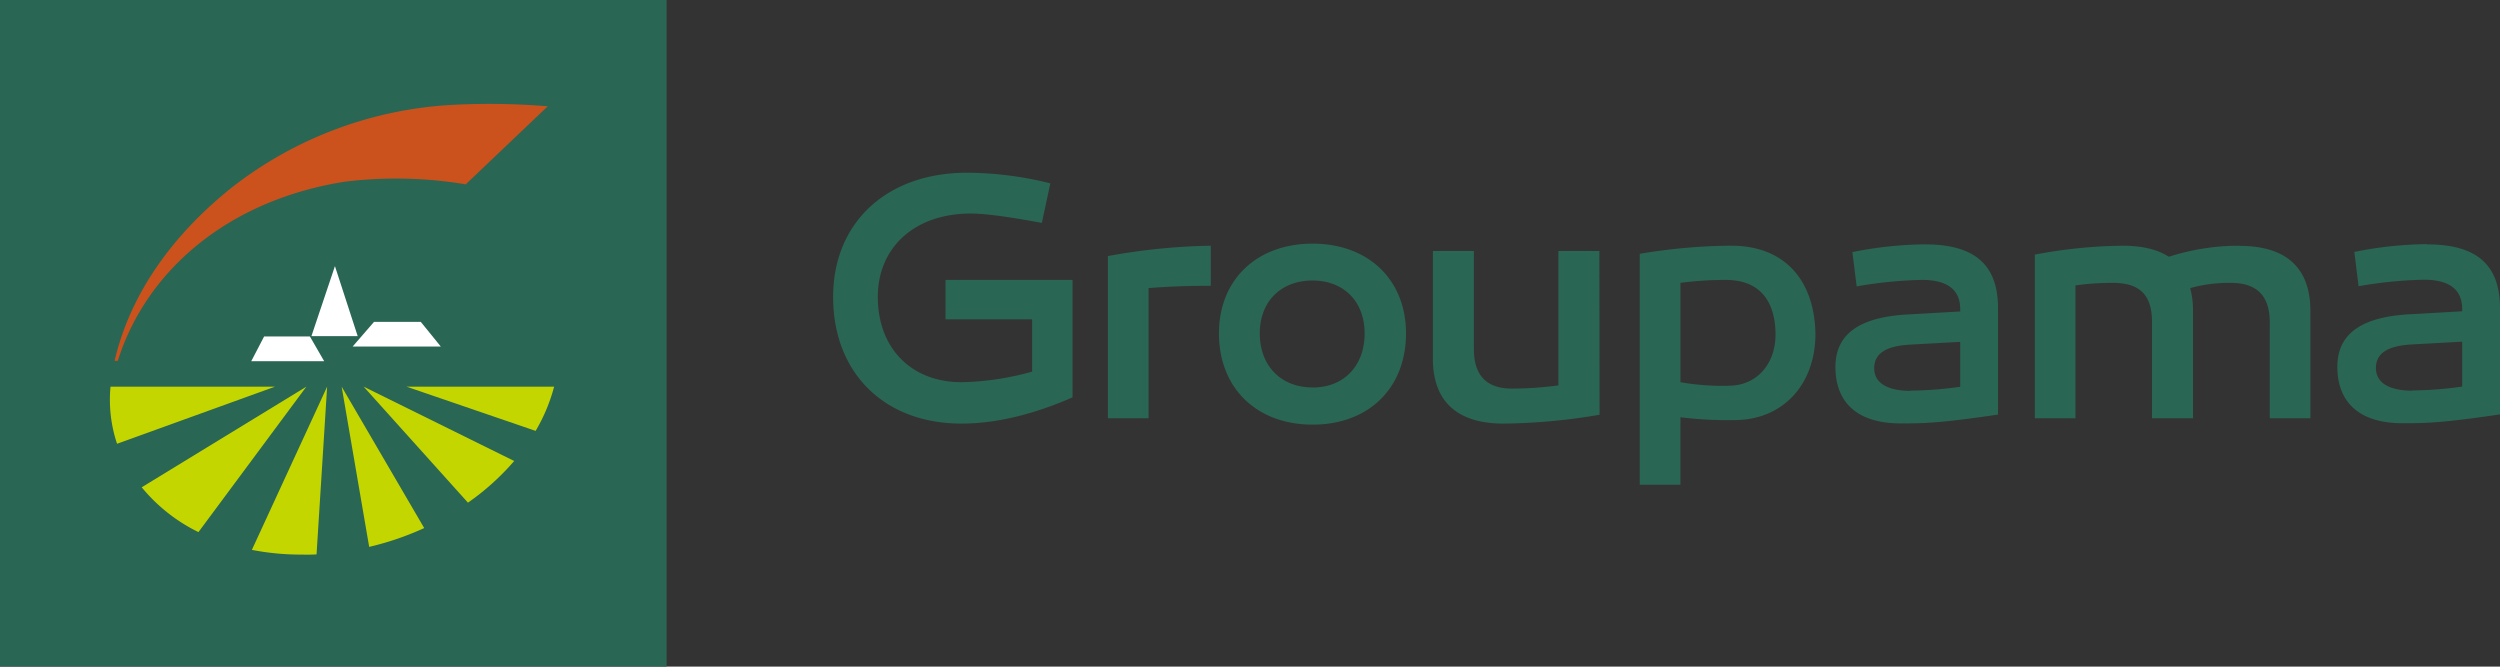 <?xml version="1.0" encoding="UTF-8"?> <svg xmlns="http://www.w3.org/2000/svg" id="Logo" width="187.51mm" height="50mm" viewBox="0 0 531.52 141.73"><rect x="0" y="0" width="531.52" height="141.73" fill="#333333" stroke="none"/><defs><style> .cls-1 { fill: #2a6654; } .cls-2 { fill: #cb521c; } .cls-3 { fill: #fff; } .cls-4 { fill: #c4d600; } </style></defs><g><rect class="cls-1" width="141.73" height="141.73"></rect><path class="cls-1" d="M583.75,153.93c-5,0-7.74-1.73-7.74-4.81s2.4-4.66,7.29-5l11.05-.61v9.55a79.08,79.08,0,0,1-10.6.82m3.15-31.1a81.07,81.07,0,0,0-15.48,1.65l.9,7.29a90.05,90.05,0,0,1,13.91-1.38c5.26,0,8.12,2,8.12,6.24v.47l-10.45.6c-10.9.45-16.09,4.13-16.09,11.2,0,7.74,4.89,12,13.83,12,4.59,0,8.12,0,20.75-1.88V136.42c0-9.3-5-13.59-15.49-13.59m-39.82.28a48.94,48.94,0,0,0-15.1,2.35c-2.56-1.66-5.94-2.35-9.93-2.35A105.68,105.68,0,0,0,503.49,125V159.8h8.64V131.55a55.69,55.69,0,0,1,8-.54c5.57,0,8.27,2.49,8.27,8.26V159.8h8.72V136.88a17.88,17.88,0,0,0-.6-4.76,31,31,0,0,1,8.65-1.11c5.56,0,8.27,2.78,8.27,8.42V159.8h8.64V137c0-9.93-6-13.85-15-13.85m-70,30.82c-5,0-7.74-1.73-7.74-4.81s2.4-4.66,7.29-5l11-.61v9.55a79.08,79.08,0,0,1-10.6.82m3.16-31.1a81.17,81.17,0,0,0-15.49,1.65l.91,7.29a90,90,0,0,1,13.9-1.38c5.26,0,8.12,2,8.12,6.24v.47l-10.45.6c-10.9.45-16.08,4.13-16.08,11.2,0,7.74,4.88,12,13.83,12,4.58,0,8.11,0,20.74-1.88V136.42c0-9.3-5-13.59-15.48-13.59m-41.76,30.05a51.85,51.85,0,0,1-10.29-.75V131a75.85,75.85,0,0,1,9.62-.62c7.67,0,10.6,5,10.6,11.67,0,6.09-3.91,10.82-9.93,10.82m.53-29.77a122.25,122.25,0,0,0-19.47,1.73v49.1h8.65V159.58a80.89,80.89,0,0,0,11.5.6c10.3,0,17.21-7.59,17.21-18.35-.22-11.3-6.46-18.72-17.89-18.72m-28.05,1.13h-8.72v28.57a75.76,75.76,0,0,1-9.84.68c-5.42,0-8.12-2.78-8.12-8.42V124.24h-8.72V147.1c0,9.92,6.09,13.83,15,13.83a127.33,127.33,0,0,0,20.44-1.88Zm-61,29c-6.69,0-11.2-4.59-11.2-11.51,0-6.76,4.51-11.22,11.2-11.22S361,135,361,141.75c0,6.92-4.43,11.51-11.05,11.51m0-30.59c-11.87,0-19.92,7.65-19.92,19.08,0,11.66,8.05,19.4,19.92,19.4s19.85-7.74,19.85-19.4c0-11.43-8.05-19.08-19.85-19.08m-21.66.44a132.82,132.82,0,0,0-21.87,2.2V159.8h8.65V132.12c4.36-.35,8.64-.49,13.22-.49Zm-29.39,7.28h-27v8.37h18.41v11.12a59.32,59.32,0,0,1-15,2.25c-10.67,0-17.81-7.21-17.81-18.13,0-10.58,7.89-17.73,19.76-17.73,3,0,8.12.68,15.11,2l1.81-8.42a74.65,74.65,0,0,0-17.59-2.26C259.43,107.55,248,118.16,248,134c0,16.18,10.9,26.93,27.29,26.93,7.44,0,15.41-2,23.61-5.57Z" transform="translate(-70.87 -70.87)"></path><g><path class="cls-2" d="M187.32,93.47a150.47,150.47,0,0,0-19.58-.34,83.48,83.48,0,0,0-47.62,17.63c-12.64,10.12-21.56,22.59-24.89,36.83h.68c6-19.07,23.28-34.13,48.25-38.09a89.84,89.84,0,0,1,25.73.56Z" transform="translate(-70.87 -70.87)"></path><g><polygon class="cls-3" points="66.21 71.47 71.21 56.58 76.05 71.47 66.21 71.47"></polygon><polygon class="cls-3" points="74.97 73.68 79.52 68.43 89.46 68.43 93.72 73.68 74.97 73.68"></polygon><polygon class="cls-3" points="53.42 76.79 56.15 71.54 65.89 71.54 68.92 76.79 53.42 76.79"></polygon></g><g><path class="cls-4" d="M143.51,153.08l5.85,34.06a62,62,0,0,0,11.7-4Z" transform="translate(-70.87 -70.87)"></path><path class="cls-4" d="M180.19,168.88l-32-15.8,22.17,24.66A53.09,53.09,0,0,0,180.19,168.88Z" transform="translate(-70.87 -70.87)"></path><path class="cls-4" d="M157.31,153.08l27.44,9.4a37.2,37.2,0,0,0,3.93-9.4Z" transform="translate(-70.87 -70.87)"></path><path class="cls-4" d="M138.17,188.74l2.25-35.66-16,34.7a54.81,54.81,0,0,0,10.77,1C136.21,188.82,137.19,188.79,138.17,188.74Z" transform="translate(-70.87 -70.87)"></path><path class="cls-4" d="M113.06,184,136,153.08l-35,21.39A36.14,36.14,0,0,0,113.06,184Z" transform="translate(-70.87 -70.87)"></path><path class="cls-4" d="M94.37,153.08a29.35,29.35,0,0,0,1.39,12.14l33.57-12.14Z" transform="translate(-70.87 -70.87)"></path></g></g></g></svg> 
